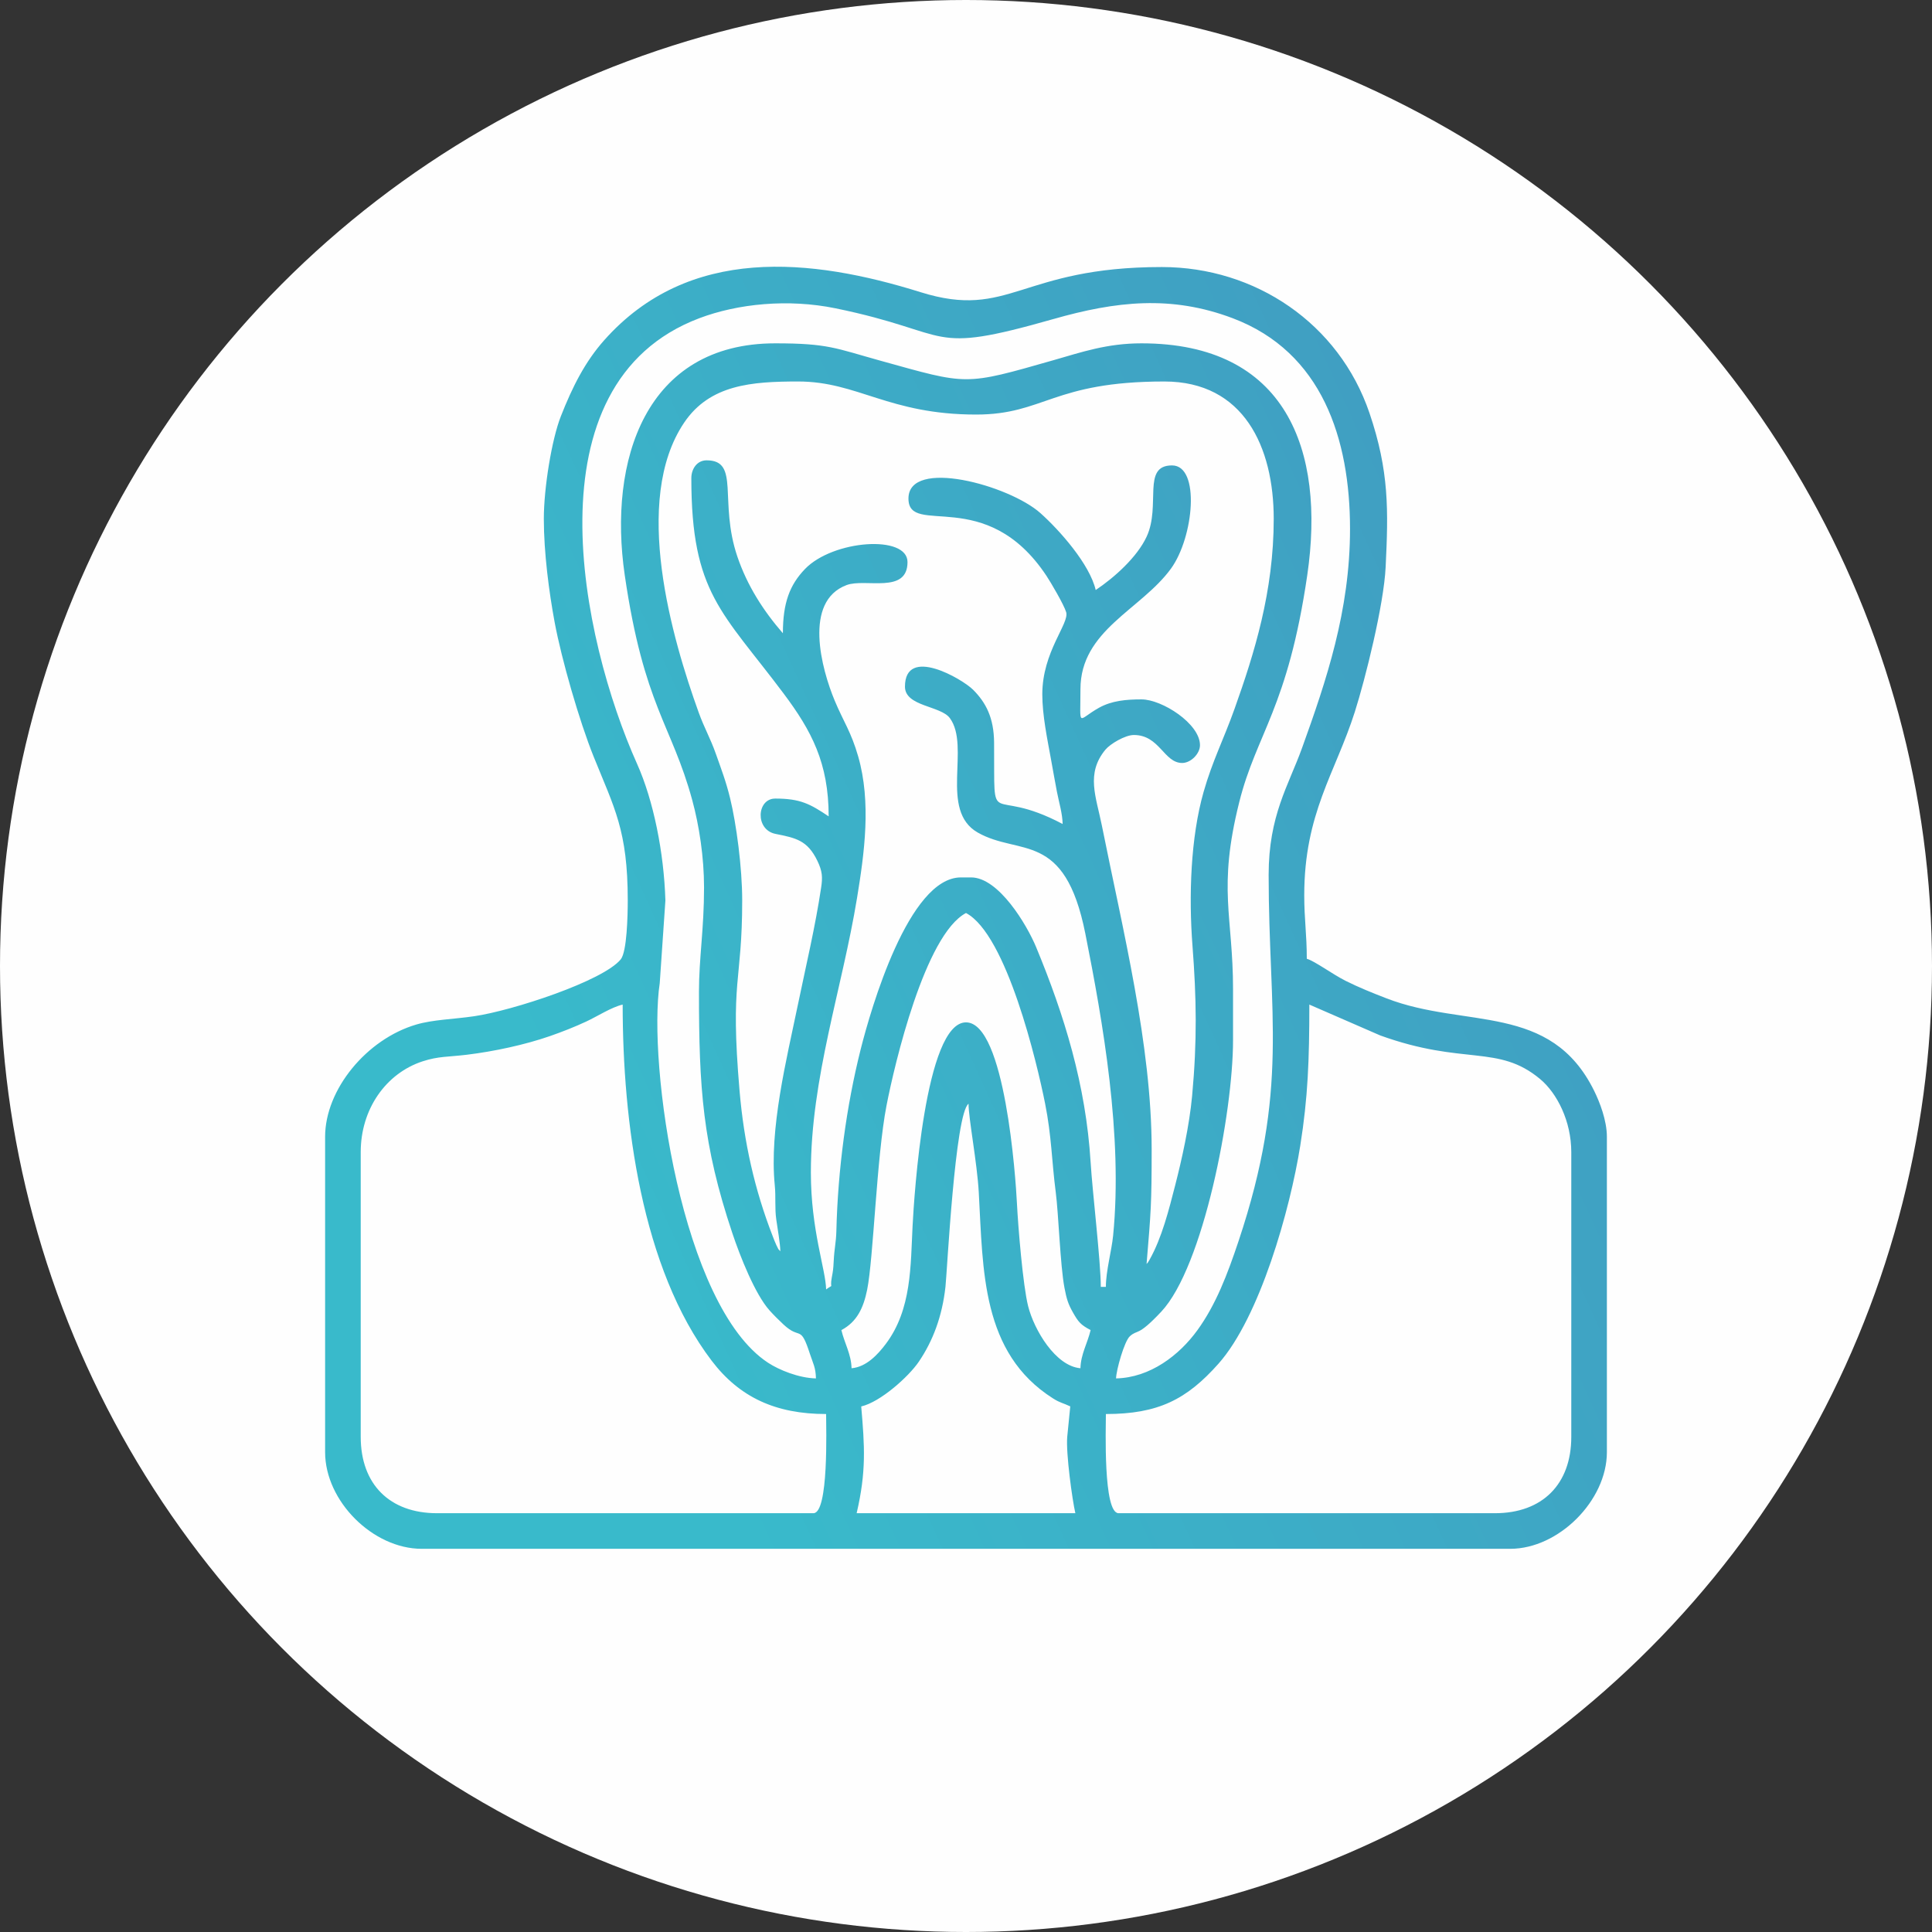 <?xml version="1.0" encoding="UTF-8"?> <svg xmlns="http://www.w3.org/2000/svg" xmlns:xlink="http://www.w3.org/1999/xlink" xmlns:xodm="http://www.corel.com/coreldraw/odm/2003" xml:space="preserve" width="154.517mm" height="154.517mm" version="1.1" style="shape-rendering:geometricPrecision; text-rendering:geometricPrecision; image-rendering:optimizeQuality; fill-rule:evenodd; clip-rule:evenodd" viewBox="0 0 11371.39 11371.4"><rect x="0" y="0" width="11371.39" height="11371.4" fill="#333333" stroke="none"/> <defs> <style type="text/css"> .fil0 {fill:#FEFEFE} .fil1 {fill:url(#id0)} </style> <linearGradient id="id0" gradientUnits="userSpaceOnUse" x1="3515.48" y1="7101.69" x2="11104.59" y2="3638.73"> <stop offset="0" style="stop-opacity:1; stop-color:#39BACB"></stop> <stop offset="0.729" style="stop-opacity:1; stop-color:#409FC2"></stop> <stop offset="1" style="stop-opacity:1; stop-color:#4784B8"></stop> </linearGradient> </defs> <g id="Слой_x0020_1">  <circle class="fil0" cx="5685.7" cy="5685.7" r="5685.7"></circle> <path class="fil1" d="M8799.2 8906.48l-2215.37 0c-91.59,0 -74.84,-503.15 -74.84,-583.78 307.41,0 475.26,-85.32 662.29,-295.72 243.67,-274.13 421.85,-906.66 481.92,-1284.39 45.01,-283.04 53.29,-503.58 53.29,-829.87l417.11 181.64c493.18,178.43 693.45,50.48 940.99,256.51 100.54,83.68 183.68,249.09 183.68,430.03l0 1676.5c0,278.64 -170.43,449.07 -449.07,449.07zm-6676.07 -449.07l0 -1676.5c0,-252.58 148.03,-463.3 364.07,-534.05 93.53,-30.62 151.67,-25.58 260.53,-38.85 161.65,-19.72 342.66,-58.83 489.04,-109.71 72.16,-25.08 146.19,-54.25 213.68,-85.71 65.99,-30.75 148.53,-84.51 214.47,-99.87 0,686.73 110.52,1552.05 523.6,2095.94 164.12,216.08 377.61,314.04 673.9,314.04 0,80.49 16.04,583.78 -74.84,583.78l-2215.37 0c-278.64,0 -449.07,-170.43 -449.07,-449.07zm4158.41 -0.33c-8.32,97.01 29.86,372.36 47.81,449.4l-1287.32 0c57.42,-246.43 47.15,-393.02 26.94,-628.39 113.05,-25.93 279.54,-175.81 338.88,-263.17 82.95,-122.13 137.76,-266.69 157.02,-441.74 9.56,-86.87 56.28,-1018.42 135.79,-1076.68 0,87.08 50.41,345.09 60.32,523.48 25.51,459.6 15.24,943.1 436.18,1210.38 44.52,28.27 58.79,26.57 102.26,47.43l-17.88 179.29zm-1269.44 -403.82c-1.83,-82.37 -42.28,-149.03 -59.88,-224.53 91.74,-48.54 130.02,-130.61 151.66,-237.53 37.16,-183.56 55.5,-782.52 113.86,-1083.64 47.22,-243.57 226.56,-1005.99 467.95,-1133.72 239.8,126.88 418.61,885.75 465.53,1121.15 38.71,194.2 38.68,337.57 62.57,521.22 16.96,130.44 26.14,428.92 51.22,562.49 12.72,67.7 22.52,97.44 49.48,145.12 32.2,56.92 45.64,73.65 104.67,104.89 -17.6,75.51 -58.04,142.16 -59.88,224.53 -146.33,-12.18 -272.65,-225.05 -307.99,-365.61 -30.45,-121.1 -58.93,-465.81 -65.95,-607.64 -7.08,-143.09 -69.69,-1062.5 -299.66,-1062.5 -241.66,0 -305.71,1028.49 -314.4,1197.44 -12.04,234 -4.64,492.25 -157.84,695.4 -45.11,59.81 -113.13,135.57 -201.37,142.92zm-943.04 -5239.08c0,677.7 181.84,785.39 543.3,1267.93 163.83,218.7 265.02,408.51 265.02,722.92 -109.24,-73.15 -166.43,-104.78 -314.34,-104.78 -109.28,0 -120.44,183.51 1.6,207.96 119.83,24.01 187.73,37.38 246.15,158.2 29.86,61.76 31.39,97.11 22.37,157.26 -35.16,234.34 -89.24,459.77 -136.49,687.97 -67.68,326.92 -169.61,731.34 -136.43,1065.45 6.92,69.64 -1.06,132.46 8.9,201.86 7.83,54.53 22.76,138.5 23.81,185.74 -17.2,-19.79 -5.62,-0.62 -23.55,-36.32 -5.6,-11.14 -18.54,-44.97 -21.71,-53.13 -106.24,-273.27 -168.84,-552.29 -194.66,-853.16 -57.12,-665.36 15.39,-631.8 15.39,-1123.08 0,-191.7 -34.27,-450.04 -71.52,-602.07 -24.41,-99.65 -51.49,-169.32 -83.7,-260.59 -32.54,-92.2 -68.16,-152.09 -101.01,-243.28 -155.51,-431.81 -394.8,-1246.77 -85.4,-1705.54 151.38,-224.48 399.15,-242.14 670.95,-242.14 351.16,0 532.82,194.59 1047.81,194.59 400.76,0 451,-194.59 1107.69,-194.59 467.84,0 643.65,386.6 643.65,808.32 0,428.55 -114.69,792.92 -230.13,1117.05 -65.03,182.58 -130.36,306.63 -182.78,490.81 -76.68,269.35 -87.61,613.95 -65.21,906 23.35,304.24 27.87,558.42 -2.22,882.71 -16.4,176.81 -60.93,375.41 -100.25,528.44 -36.47,141.91 -77.43,306.08 -149.47,434.32 -10.88,19.38 -8.38,15.02 -18.38,26.52 25.37,-304.77 29.95,-351.02 29.95,-673.6 0,-616.11 -171.03,-1296.7 -293.14,-1907.27 -34.03,-170.17 -95.18,-305.1 20.62,-445.9 28.02,-34.07 116.12,-86.74 167.73,-86.74 151.82,0 176.76,164.66 284.41,164.66 50.74,0 104.78,-54.05 104.78,-104.79 0,-126.37 -223.14,-269.43 -344.28,-269.43 -89.56,0 -175.07,7.43 -250.13,49.36 -129.74,72.5 -109.12,123.31 -109.12,-109.23 0,-347.61 356.4,-467.42 532.7,-709.71 134.68,-185.09 173.94,-607.55 6.17,-607.55 -179.45,0 -63.49,234.8 -149.35,419.46 -56.09,120.62 -189.69,240.34 -299.72,314.01 -35.5,-152.42 -212.99,-352.39 -325.55,-452.83 -184.31,-164.44 -776,-326.29 -776.55,-85.99 -0.54,229.75 455.04,-82.61 811.95,454.76 26.43,39.79 103.44,171.07 116.36,214.56 19.63,66.11 -140.54,232.75 -140.54,483.21 0,123.97 29.78,264.56 51.22,382.88 11.79,65.04 24.19,135.55 34.68,189.86 12.35,63.93 32.45,127.69 33.85,190.68 -444.59,-235.25 -398.99,66.25 -403.52,-479.64 -1.21,-145.85 -48.28,-235.34 -123.52,-310.58 -63.38,-63.39 -401.03,-261.03 -401.03,-18.1 0,116.9 210.26,111.7 264.11,184.95 123.33,167.73 -64.48,543.56 164.48,673.77 245.27,139.48 511.53,-15.55 632.95,594.49 103.63,520.63 221.62,1191.12 163.61,1777.76 -8.89,89.9 -42.62,208.7 -42.62,301.66l-29.94 0c0,-147.89 -49.21,-558.54 -59.88,-733.47 -27.78,-455.51 -155.52,-867.58 -320.65,-1266.04 -54.77,-132.17 -220.62,-410.46 -382.88,-410.46l-59.88 0c-306.74,0 -529.42,771.3 -589.94,1011.72 -83.63,332.25 -134.29,706.69 -143.13,1069.33 -1.71,69.77 -11.77,98.24 -15.75,178.85 -2.26,45.76 -4.22,57.9 -11.02,93.76 -14.4,75.98 17.17,34.15 -33.51,71.28 -2.64,-118.91 -89.81,-348.99 -89.81,-688.57 0,-556.37 183.41,-1077.75 271.6,-1614.47 43.61,-265.42 84.74,-563.79 6.81,-834.41 -41.73,-144.92 -85.93,-203.32 -137.49,-326.54 -78.88,-188.52 -186.22,-585.86 69.41,-681.6 110.92,-41.54 358.49,54.75 358.49,-135.48 0,-161.82 -437.8,-130.72 -603.05,40.6 -89.98,93.29 -130.41,198.77 -130.41,378.52 -116.28,-133.78 -210.12,-281.16 -267.78,-450.72 -110.85,-325.95 17.81,-567.15 -181.28,-567.15 -57.08,0 -89.82,51.5 -89.82,104.78zm74.84 2409.98c0,244.45 -29.93,415.98 -29.93,613.72 0,568.39 21.64,897.51 196.43,1420.19 44.97,134.49 133.51,359.39 218.92,454.67 25.32,28.25 54.27,56.85 81.92,82.73 101.4,94.96 98.04,-4.35 155.88,173.44 18.35,56.37 33.96,79.19 35.41,144.22 -101.07,-2.25 -216.66,-49.48 -281.95,-92.27 -510.13,-334.27 -709.19,-1759.24 -637.46,-2234.21l33.29 -486.25c-8.41,-282.28 -70.36,-589.58 -166.79,-804.61 -327.42,-730.07 -652.87,-2237.38 366.27,-2622.73 226.95,-85.81 523.81,-115.56 802.78,-58.15 709.44,146.02 524.54,278.49 1282.44,62.72 367.59,-104.66 692.33,-141.48 1054.41,-4.56 526.98,199.26 690.47,711.65 690.47,1240.5 0,481.14 -139.57,892.86 -282.48,1289.25 -80.05,222.03 -196.52,396.72 -196.52,746.51 0,823.47 122.56,1259.38 -177.71,2157.42 -65.45,195.75 -132.99,372.54 -241.28,522.12 -107.34,148.25 -278.72,279.82 -479.13,284.28 1.1,-49.37 48.73,-218.7 81.2,-248.1 47.26,-42.79 43.42,6.03 184.75,-144.57 247.11,-263.32 422.61,-1168.57 422.61,-1598.18l0 -299.38c0,-432.39 -91.56,-589.53 36.4,-1101.23 101.1,-404.24 286.09,-554.48 400.39,-1335.99 108.08,-738.95 -125.13,-1364.85 -975.66,-1364.85 -203.35,0 -352.81,52.04 -515.27,98.45 -532.56,152.12 -503.34,147.48 -1023.35,3.16 -261.98,-72.71 -305.9,-101.61 -616.89,-101.61 -764.52,0 -984.63,689.48 -885.85,1364.85 112.4,768.48 276.52,879.77 397.33,1324.08 40.29,148.17 69.39,334.36 69.39,514.39zm-943.03 -2170.47c0,199.14 30.8,432.46 63.86,609.73 40.81,218.8 145.33,581.04 228.96,788.92 122.1,303.54 201.15,434.62 201.15,846.66 0,88.05 -4.5,302.87 -41.4,347.79 -104.61,127.36 -636.19,301.5 -862.88,334.63 -121.3,17.73 -241.26,19.8 -340.34,48.86 -291.39,85.43 -536.67,381.48 -536.67,660.82l0 1856.14c0,288.04 281.21,568.81 568.81,568.81l6406.65 0c284.8,0 568.81,-284.01 568.81,-568.81l0 -1856.14c0,-96.58 -42.44,-204.68 -74.48,-269.8 -256.79,-521.86 -758.08,-366.02 -1221.57,-544.74 -82.97,-31.99 -164.25,-64.76 -241.1,-103.18 -76.51,-38.24 -184.52,-118.17 -229.16,-130.08 0,-145.6 -14.97,-230.88 -14.97,-374.22 0,-482.23 183.47,-720.25 297.77,-1079.35 62.07,-195 170.48,-629.32 181.26,-851.59 16.16,-332.99 21.5,-564.28 -95.3,-907.67 -178.98,-526.19 -671.58,-858.68 -1221.98,-858.68 -834.93,0 -895.03,312.06 -1420.21,147.87 -642.14,-200.76 -1362.98,-278.4 -1861.6,282.57 -113.23,127.38 -187.11,274.38 -255.47,448.06 -53.3,135.43 -100.12,420.78 -100.12,603.42z"></path> </g> </svg> 
